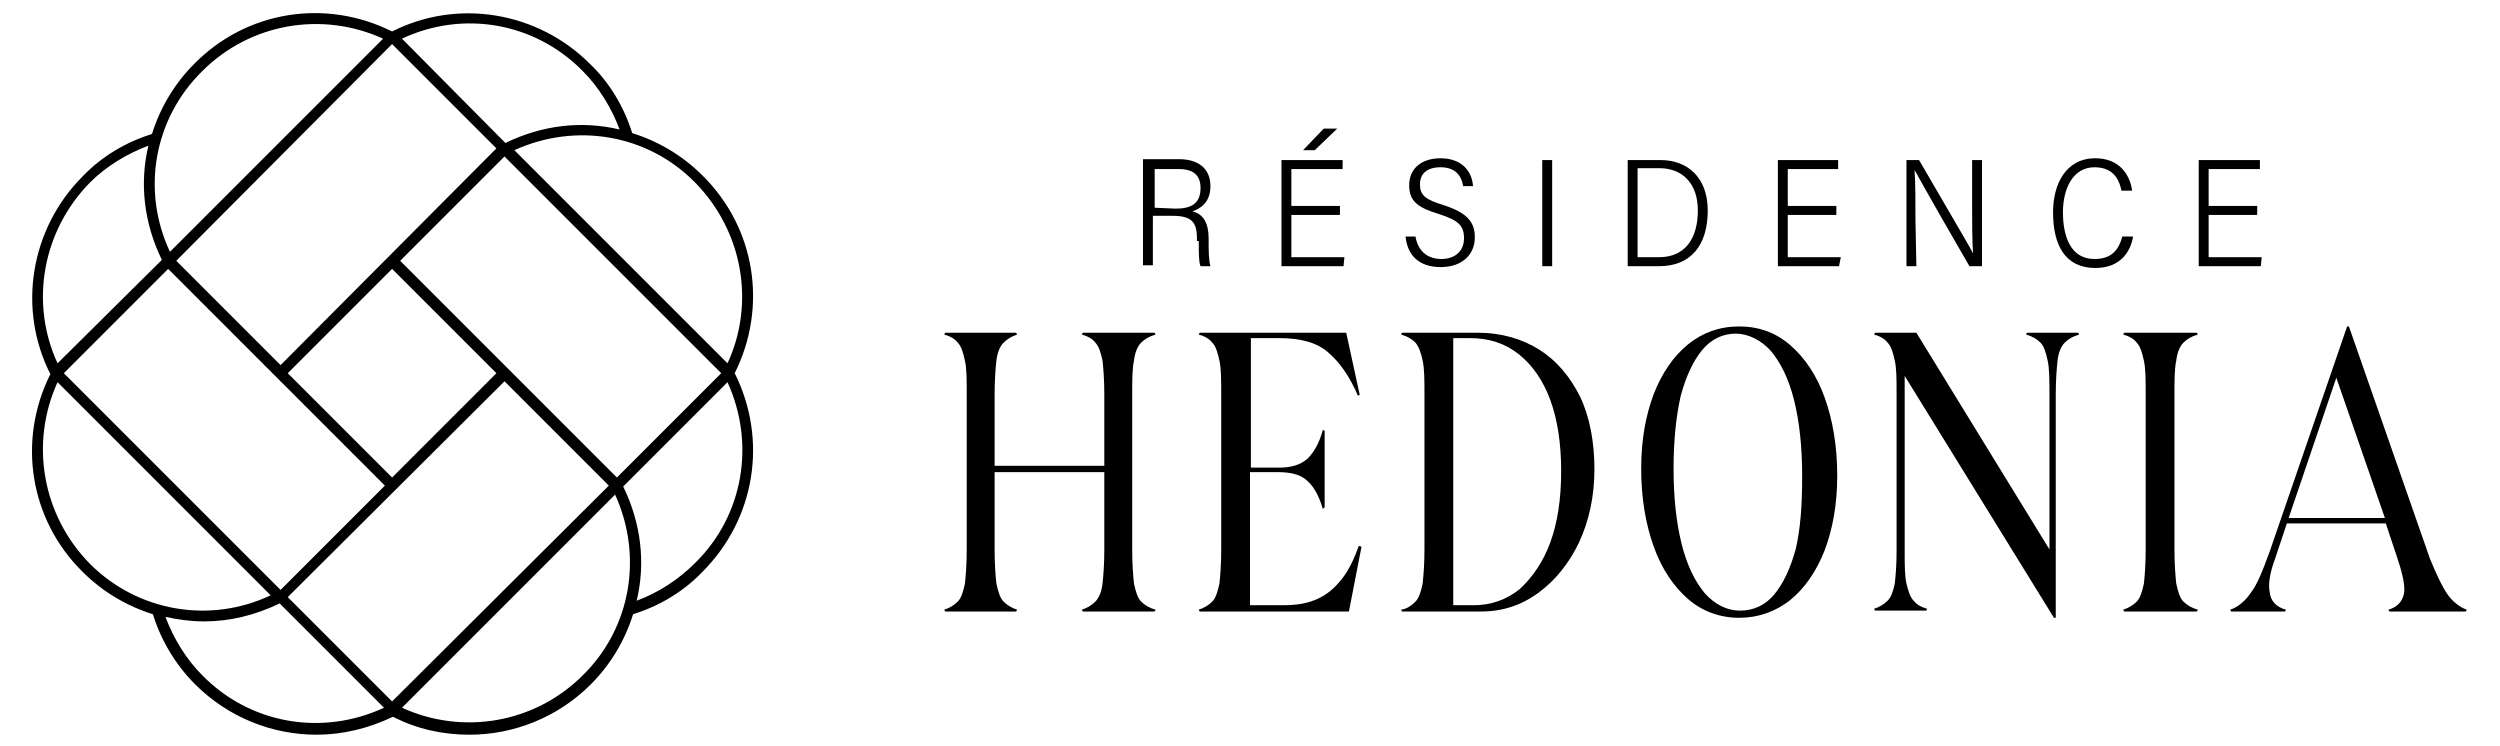 <?xml version="1.0" encoding="utf-8"?>
<!-- Generator: Adobe Illustrator 26.5.1, SVG Export Plug-In . SVG Version: 6.00 Build 0)  -->
<svg version="1.1" id="Layer_2" xmlns="http://www.w3.org/2000/svg" xmlns:xlink="http://www.w3.org/1999/xlink" x="0px" y="0px"
	 viewBox="0 0 278 83" style="enable-background:new 0 0 278 83;" xml:space="preserve">
<g id="Logo_Wide_Black_00000081650228235957154000000010046805787264978340_">
	<g id="Name_00000036227790964268253690000016603570604956978069_">
		<path d="M133.3,26.8c0,1.2,0,2.4,0.2,2.8h1.1c-0.2-0.7-0.2-1.8-0.2-2.9v-0.2c0-1.7-0.6-2.7-1.8-3c0.9-0.3,2-1,2-2.8
			c0-2-1.4-3-3.5-3h-4v11.8h1.1V24h2.2c2.1,0,2.7,0.7,2.7,2.5V26.8z M128.4,23.1v-4.3h2.7c1.6,0,2.4,0.7,2.4,2.1
			c0,1.8-1.1,2.3-2.8,2.3L128.4,23.1L128.4,23.1z"/>
		<polygon points="148.7,14.3 147.2,14.3 144.9,16.7 146.2,16.7 		"/>
		<polygon points="149.5,28.6 143.6,28.6 143.6,23.9 149,23.9 149,22.9 143.6,22.9 143.6,18.8 149.3,18.8 149.3,17.8 142.5,17.8 
			142.5,29.6 149.4,29.6 		"/>
		<path d="M160.3,28.8c-1.5,0-2.6-0.8-2.9-2.5h-1.1c0.2,2.1,1.5,3.4,3.9,3.4s3.8-1.4,3.8-3.3c0-1.6-0.7-2.7-3.5-3.6
			c-2-0.6-2.6-1.1-2.6-2.3c0-1.2,0.8-1.9,2.3-1.9s2.3,0.8,2.5,2.1h1.1c-0.1-1.6-1.2-3.1-3.6-3.1c-2.2,0-3.5,1.2-3.5,3s1,2.5,3.3,3.2
			c2.2,0.7,2.8,1.3,2.8,2.7C162.8,28,161.7,28.8,160.3,28.8L160.3,28.8z"/>
		<rect x="171.5" y="17.8" width="1.1" height="11.8"/>
		<path d="M189.9,23.4c0-3.8-2.4-5.6-5.2-5.6H181v11.8h3.5C188,29.6,189.9,27.3,189.9,23.4L189.9,23.4z M182.1,28.6v-9.9h2.4
			c2.5,0,4.3,1.6,4.3,4.7s-1.4,5.2-4.3,5.2L182.1,28.6L182.1,28.6z"/>
		<polygon points="198.8,23.9 204.2,23.9 204.2,22.9 198.8,22.9 198.8,18.8 204.4,18.8 204.4,17.8 197.7,17.8 197.7,29.6 
			204.5,29.6 204.7,28.6 198.8,28.6 		"/>
		<path d="M213,24.5c0-2.1,0-4.1-0.1-5.6h0c0.3,0.5,0.6,1.2,6.1,10.7h1.4V17.8h-1.1v5c0,1.9,0,3.8,0.1,5.4h0
			c-0.2-0.5-0.9-1.6-6-10.4H212v11.8h1.1L213,24.5L213,24.5z"/>
		<path d="M236,26.3c-0.4,1.5-1.2,2.5-3.1,2.5c-2.7,0-3.5-2.6-3.5-5.2s1.1-5,3.5-5c1.8,0,2.7,1,3,2.6h1.2c-0.3-2-1.6-3.6-4.1-3.6
			c-3.3,0-4.7,2.9-4.7,6c0,3.6,1.3,6.2,4.7,6.2c2.7,0,3.9-1.7,4.2-3.5L236,26.3L236,26.3z"/>
		<polygon points="251.5,28.6 245.6,28.6 245.6,23.9 251,23.9 251,22.9 245.6,22.9 245.6,18.8 251.3,18.8 251.3,17.8 244.5,17.8 
			244.5,29.6 251.4,29.6 		"/>
		<path d="M126.1,40.1c0.1-0.9,0.4-1.6,0.8-2c0.4-0.4,0.9-0.7,1.6-0.9l-0.1-0.2h-8l-0.1,0.2c0.7,0.2,1.2,0.5,1.5,0.9
			c0.4,0.4,0.6,1.1,0.8,2c0.1,0.9,0.2,2.2,0.2,3.8v7.9h-12.2v-7.9c0-1.6,0.1-2.9,0.2-3.8c0.1-0.9,0.4-1.6,0.8-2
			c0.4-0.4,0.9-0.7,1.5-0.9l-0.1-0.2h-7.9l-0.1,0.2c0.7,0.2,1.2,0.5,1.5,0.9c0.4,0.4,0.6,1.1,0.8,2c0.2,0.9,0.2,2.2,0.2,3.8v17.2
			c0,1.6-0.1,2.9-0.2,3.8c-0.2,0.9-0.4,1.6-0.8,2c-0.4,0.4-0.9,0.7-1.5,0.9l0.1,0.2h7.9l0.1-0.2c-0.6-0.2-1.1-0.5-1.5-0.9
			c-0.4-0.4-0.6-1.1-0.8-2c-0.1-0.9-0.2-2.2-0.2-3.8v-8.6h12.2v8.6c0,1.6-0.1,2.9-0.2,3.8c-0.1,0.9-0.4,1.6-0.8,2s-0.9,0.7-1.5,0.9
			l0.1,0.2h8l0.1-0.2c-0.7-0.2-1.2-0.5-1.6-0.9c-0.4-0.4-0.6-1.1-0.8-2c-0.1-0.9-0.2-2.2-0.2-3.8V43.9
			C125.9,42.3,125.9,41,126.1,40.1L126.1,40.1z"/>
		<path d="M149.2,64.4c-0.8,1-1.6,1.7-2.7,2.2s-2.3,0.7-3.8,0.7h-3.7V52.5h3.1c1.5,0,2.6,0.3,3.3,1c0.7,0.6,1.3,1.7,1.7,3.1l0.2-0.2
			v-8.5l-0.2-0.1c-0.4,1.5-1,2.5-1.7,3.2c-0.8,0.7-1.8,1-3.2,1h-3.1V37.6h3.2c2.3,0,4.2,0.5,5.4,1.6c1.3,1.1,2.4,2.7,3.3,4.8
			l0.2-0.1l-1.5-6.9h-16.3l-0.1,0.2c0.7,0.2,1.2,0.5,1.5,0.9c0.4,0.4,0.6,1.1,0.8,2c0.2,0.9,0.2,2.2,0.2,3.8v17.2
			c0,1.6-0.1,2.9-0.2,3.8c-0.2,0.9-0.4,1.6-0.8,2s-0.9,0.7-1.5,0.9l0.1,0.2h16.6l1.4-7.2l-0.3-0.1C150.6,62.1,150,63.4,149.2,64.4
			L149.2,64.4z"/>
		<path d="M171.2,38.9c-1.9-1.2-4.2-1.9-6.9-1.9h-8.4l-0.1,0.2c0.7,0.2,1.2,0.5,1.6,0.9c0.4,0.5,0.6,1.1,0.8,2
			c0.2,0.9,0.2,2.2,0.2,3.8v17.2c0,1.6-0.1,2.8-0.2,3.8c-0.2,0.9-0.4,1.6-0.8,2s-0.9,0.8-1.6,0.9l0.1,0.2h8.8c2.4,0,4.5-0.7,6.4-2.1
			c1.9-1.4,3.4-3.3,4.5-5.6c1.1-2.4,1.7-5.1,1.7-8.1c0-3-0.5-5.8-1.6-8.1C174.6,41.9,173.1,40.1,171.2,38.9L171.2,38.9z M172.4,60.3
			c-0.8,2.2-2,3.9-3.4,5.2c-1.5,1.2-3.2,1.8-5.1,1.8h-2.3V37.6h1.9c2.1,0,3.9,0.6,5.4,1.8c1.5,1.2,2.7,2.9,3.5,5.1
			c0.8,2.2,1.2,4.8,1.2,7.9C173.6,55.5,173.2,58.1,172.4,60.3L172.4,60.3z"/>
		<path d="M199.1,38.4c-1.6-1.4-3.5-2.1-5.7-2.1s-4.1,0.7-5.7,2c-1.6,1.3-2.9,3.2-3.8,5.5c-0.9,2.4-1.4,5.1-1.4,8.3
			c0,3.3,0.5,6.2,1.4,8.7c0.9,2.5,2.2,4.4,3.8,5.8c1.6,1.4,3.6,2.1,5.7,2.1s4.1-0.7,5.7-2c1.6-1.3,2.9-3.2,3.8-5.5
			c0.9-2.4,1.4-5.1,1.4-8.3c0-3.3-0.5-6.2-1.4-8.7C202,41.7,200.7,39.8,199.1,38.4z M199.7,61c-0.6,2.2-1.4,3.9-2.4,5.1
			c-1,1.2-2.3,1.8-3.8,1.8s-2.8-0.7-3.9-1.9c-1.1-1.3-2-3.1-2.6-5.5c-0.6-2.4-0.9-5.2-0.9-8.4c0-3.2,0.3-5.9,0.8-8.1
			c0.6-2.2,1.4-3.9,2.4-5.1c1-1.2,2.3-1.8,3.7-1.8s2.8,0.7,3.9,1.9c1.1,1.3,2,3.1,2.6,5.5c0.6,2.4,0.9,5.2,0.9,8.5
			S200.2,58.8,199.7,61L199.7,61z"/>
		<path d="M225.4,37l-0.1,0.2c0.7,0.2,1.2,0.5,1.6,0.9c0.4,0.4,0.6,1.1,0.8,2c0.2,0.9,0.2,2.2,0.2,3.8v17.2L213.1,37h-4.6l-0.1,0.2
			c0.7,0.2,1.2,0.5,1.5,0.9c0.4,0.4,0.6,1.1,0.8,2c0.2,0.9,0.2,2.1,0.2,3.7v17.5c0,1.5-0.1,2.7-0.2,3.6c-0.2,0.9-0.4,1.5-0.8,1.9
			c-0.4,0.4-0.9,0.7-1.5,0.9l0.1,0.2h5.7l0.1-0.2c-0.7-0.2-1.2-0.5-1.5-0.9c-0.4-0.4-0.6-1.1-0.8-1.9c-0.2-0.9-0.2-2.1-0.2-3.6V41.8
			l16.6,26.9h0.2V43.9c0-1.6,0.1-2.9,0.2-3.8s0.4-1.6,0.8-2c0.4-0.4,0.9-0.7,1.6-0.9l-0.1-0.2L225.4,37L225.4,37z"/>
		<path d="M242,40.1c0.1-0.9,0.4-1.6,0.8-2c0.4-0.4,0.9-0.7,1.6-0.9l-0.1-0.2h-8.1l-0.1,0.2c0.7,0.2,1.2,0.5,1.5,0.9
			c0.4,0.4,0.6,1.1,0.8,2c0.2,0.9,0.2,2.2,0.2,3.8v17.2c0,1.6-0.1,2.9-0.2,3.8c-0.2,0.9-0.4,1.6-0.8,2c-0.4,0.4-0.9,0.7-1.5,0.9
			l0.1,0.2h8.1l0.1-0.2c-0.7-0.2-1.2-0.5-1.6-0.9c-0.4-0.4-0.6-1.1-0.8-2c-0.1-0.9-0.2-2.2-0.2-3.8V43.9
			C241.8,42.3,241.8,41,242,40.1z"/>
		<path d="M272.1,66c-0.6-0.9-1.2-2.2-1.9-3.9l-9-25.8H261l-8.6,25c-0.8,2.2-1.4,3.7-2.1,4.6c-0.6,0.9-1.4,1.6-2.3,1.9l0.1,0.2h6
			l0.1-0.2c-1.1-0.3-1.7-1-1.8-1.9c-0.2-0.9,0-2.2,0.6-3.8l1.3-3.9h11l1.3,3.9c0.6,1.8,0.9,3.2,0.7,4c-0.2,0.8-0.7,1.4-1.7,1.7
			l0.1,0.2h8.5l0.1-0.2C273.5,67.5,272.7,66.9,272.1,66L272.1,66z M254.5,57.6l5.3-15.6l5.4,15.6H254.5z"/>
	</g>
	<path id="Symbol_00000163753327161571645730000007856037203160784016_" d="M81.7,41.5c3.7-7.4,2.3-16.2-3.6-22
		c-2.2-2.2-4.9-3.8-7.8-4.7c-0.9-2.9-2.5-5.6-4.7-7.7c-5.8-5.8-14.7-7.3-22-3.6c-7.4-3.7-16.2-2.3-22,3.6c-2.2,2.2-3.8,4.9-4.7,7.8
		c-2.9,0.9-5.6,2.5-7.7,4.7c-5.8,5.8-7.3,14.7-3.6,22c-3.7,7.4-2.3,16.2,3.6,22c2.2,2.2,4.9,3.8,7.8,4.7c0.9,2.9,2.5,5.6,4.7,7.8
		c3.7,3.7,8.6,5.6,13.5,5.6c2.9,0,5.8-0.7,8.5-2c2.7,1.4,5.6,2,8.5,2c4.9,0,9.8-1.9,13.5-5.6c2.2-2.2,3.8-4.9,4.7-7.8
		c2.9-0.9,5.6-2.5,7.7-4.7C84,57.7,85.4,48.9,81.7,41.5L81.7,41.5z M43.6,53.1L32,41.5l11.6-11.6l11.6,11.6
		C55.2,41.5,43.6,53.1,43.6,53.1z M31.2,40.6L19.6,29L43.6,4.9l11.6,11.6L31.2,40.6L31.2,40.6z M18.7,29.9L42.8,54L31.2,65.6
		L7.1,41.5L18.7,29.9L18.7,29.9z M56.1,42.4L67.7,54L43.6,78L32,66.4L56.1,42.4z M68.6,53.1L44.5,29l11.6-11.6l24.1,24.1L68.6,53.1z
		 M80.9,40.4L57.2,16.7c6.8-3.1,14.8-1.8,20.1,3.6C82.6,25.7,84,33.7,80.9,40.4L80.9,40.4z M64.8,7.9c1.8,1.8,3.2,4.1,4.1,6.5
		c-4.2-1-8.6-0.5-12.7,1.5L44.7,4.3C51.5,1.1,59.5,2.5,64.8,7.9L64.8,7.9z M22.5,7.9c5.3-5.3,13.3-6.7,20.1-3.6L18.9,28
		C15.7,21.2,17.1,13.2,22.5,7.9L22.5,7.9z M10,20.3c1.8-1.8,4.1-3.2,6.5-4.1c-1,4.2-0.5,8.6,1.5,12.7L6.4,40.4
		C3.3,33.7,4.7,25.7,10,20.3z M6.4,42.5l23.7,23.7C23.3,69.4,15.3,68,10,62.7C4.7,57.3,3.3,49.3,6.4,42.5z M22.5,75.1
		c-1.8-1.8-3.2-4.1-4.1-6.5c1.4,0.3,2.8,0.5,4.3,0.5c2.9,0,5.7-0.7,8.4-2l11.6,11.6C35.8,81.9,27.8,80.5,22.5,75.1L22.5,75.1z
		 M64.8,75.1c-5.3,5.3-13.3,6.7-20.1,3.6L68.4,55C71.5,61.8,70.2,69.8,64.8,75.1L64.8,75.1z M70.8,66.8c1-4.2,0.5-8.6-1.5-12.7
		l11.6-11.6c3.1,6.8,1.8,14.8-3.6,20.1C75.4,64.5,73.2,65.9,70.8,66.8z"/>
</g>
</svg>
